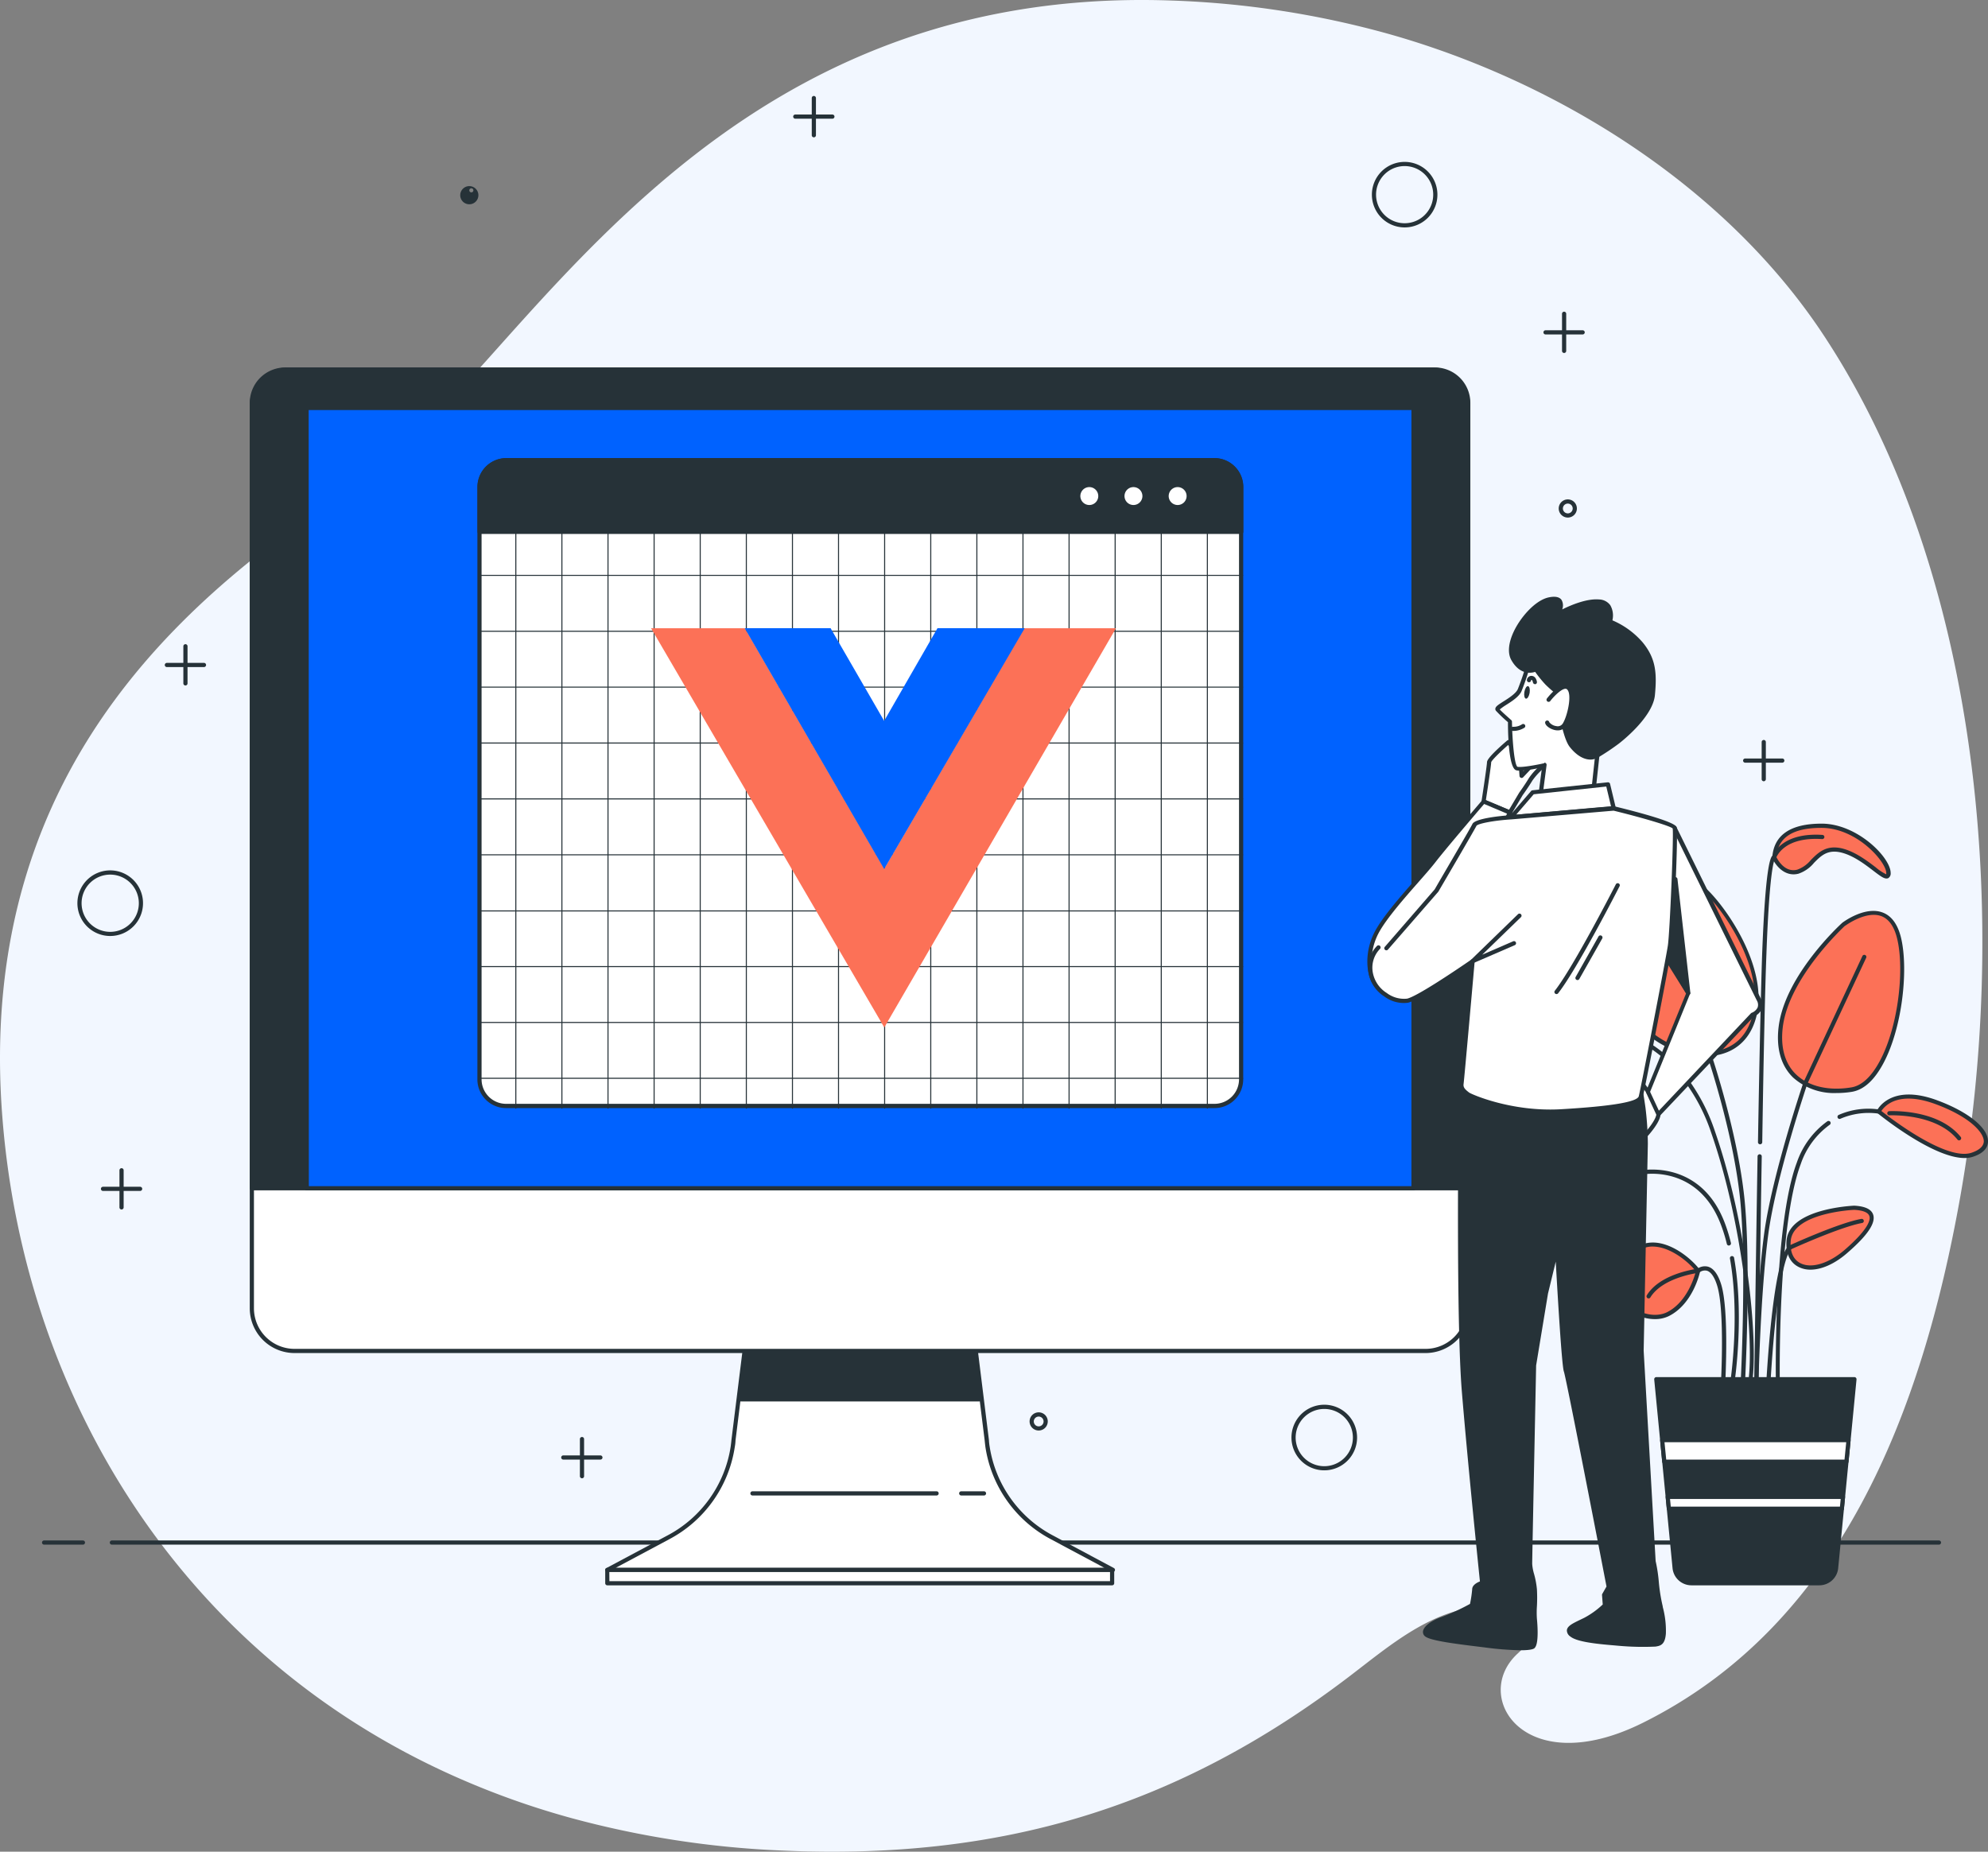 <svg xmlns="http://www.w3.org/2000/svg" width="475.099" height="442.529" viewBox="0 0 475.099 442.529">
  <rect x="0" y="0" width="475.099" height="442.529" fill="#808080" stroke="none"/>
  <g id="Online_consulting-bro" data-name="Online consulting-bro" transform="translate(-12.382 -32.18)">
    <g id="freepik--background-simple--inject-2">
      <path id="Tracé_122370" data-name="Tracé 122370" d="M452.28,118.76q-2.49-4.14-5.18-8.12c-24-35.26-64-59.4-102.78-70.33a220.85,220.85,0,0,0-51.9-8c-114.35-4.1-156.35,90.18-193.19,114.48S5.85,212.62,13,299.84c5.38,66.32,43.11,129.73,112,158.58a194.284,194.284,0,0,0,23.91,8.25,227.931,227.931,0,0,0,50.5,7.77c52.09,2.32,94.39-10.24,135.76-41.86,9.62-7.35,19.19-15.64,31.67-16.55,9.07-.66,17.67,2.6,8.19,11.37-11.15,10.3,1.71,30.57,30,16.49,47.25-23.52,66.69-74.26,75.85-125.85C492.08,254.71,486.63,176,452.28,118.76Z" fill="#f2f7ff"/>
    </g>
    <g id="freepik--Floor--inject-2">
      <path id="Tracé_122372" data-name="Tracé 122372" d="M475.76,401.33H39.12a.5.5,0,1,1,0-1H475.76a.5.5,0,0,1,0,1Z" fill="#263238"/>
      <path id="Tracé_122373" data-name="Tracé 122373" d="M32.2,401.33H22.92a.5.5,0,1,1,0-1H32.2a.5.5,0,0,1,0,1Z" fill="#263238"/>
    </g>
    <g id="freepik--Plant--inject-2">
      <path id="Tracé_122374" data-name="Tracé 122374" d="M399.05,278.78s-2.51,6.9-7.84,7.85-14.74-9.42-8.78-14.75S396.54,275,399.05,278.78Z" fill="#0062ff"/>
      <path id="Tracé_122375" data-name="Tracé 122375" d="M390.5,287.19c-3.48,0-7.75-3.63-9.51-7.27-1.6-3.29-1.2-6.35,1.1-8.41a6.83,6.83,0,0,1,5.63-1.78c4.73.6,9.62,5.58,11.75,8.77a.48.48,0,0,1,0,.45c-.1.3-2.67,7.19-8.22,8.17A5.294,5.294,0,0,1,390.5,287.19Zm-3.74-16.52a5.88,5.88,0,0,0-4,1.58c-2.66,2.38-1.69,5.56-.88,7.24,1.91,3.91,6.39,7.14,9.24,6.64,4.45-.78,6.88-6.1,7.37-7.29-2.1-3-6.6-7.57-10.9-8.12a5.864,5.864,0,0,0-.83-.05Z" fill="#263238"/>
      <path id="Tracé_122376" data-name="Tracé 122376" d="M407.21,244.9s-7.84,19.14-4.7,28.55,22.58,16.31,28.23,4.08-6.9-29.49-11.61-33.26S408.78,241.76,407.21,244.9Z" fill="#fc7157"/>
      <path id="Tracé_122377" data-name="Tracé 122377" d="M419.88,284.6h-1c-7.42-.41-15-5.33-16.86-11-3.16-9.48,4.39-28.11,4.72-28.9h0a6.09,6.09,0,0,1,4.28-3,10.1,10.1,0,0,1,8.41,2.23c4.81,3.86,17.51,21.37,11.75,33.86C429.14,282.19,425.14,284.6,419.88,284.6Zm-12.21-39.49c-.28.67-7.69,19.17-4.69,28.18,1.73,5.19,9,9.9,16,10.28,3.09.18,8.65-.41,11.35-6.25,5.53-12-6.8-28.92-11.47-32.66a9.12,9.12,0,0,0-7.57-2A5.11,5.11,0,0,0,407.67,245.11Z" fill="#263238"/>
      <path id="Tracé_122378" data-name="Tracé 122378" d="M453,253.06s-13.47,12.23-15,24.47,7.53,16.63,16.94,15.06,14.12-25.42,11.29-36.4S453,253.06,453,253.06Z" fill="#fc7157"/>
      <path id="Tracé_122379" data-name="Tracé 122379" d="M451.27,293.4a14.68,14.68,0,0,1-10.35-3.69c-2.93-2.82-4.12-7.06-3.46-12.25,1.58-12.27,14.66-24.27,15.22-24.77h0c.22-.16,5.29-3.95,9.49-2.48,2.16.75,3.67,2.73,4.48,5.89,2,7.94.22,23.62-5.2,31.94-1.93,3-4.12,4.67-6.5,5.07a22.781,22.781,0,0,1-3.68.29Zm2.06-40c-.54.51-13.37,12.44-14.88,24.15-.62,4.87.47,8.81,3.16,11.4,3,2.87,7.8,4,13.21,3.1,2.09-.34,4.05-1.9,5.82-4.63,5.28-8.11,7.06-23.4,5.07-31.14-.72-2.81-2-4.56-3.84-5.2-3.58-1.21-8.21,2.13-8.54,2.36Z" fill="#263238"/>
      <path id="Tracé_122380" data-name="Tracé 122380" d="M455.53,320.82s-15.06.63-15.69,7.85,6.59,8.78,13.8,2.51S461.8,321.14,455.53,320.82Z" fill="#fc7157"/>
      <path id="Tracé_122381" data-name="Tracé 122381" d="M445.06,335.61a6.13,6.13,0,0,1-2.85-.65c-2.11-1.07-3.13-3.32-2.87-6.34.66-7.56,15.53-8.27,16.17-8.3h0c2.56.13,4.08.84,4.52,2.12.68,2-1.31,4.95-6.1,9.11C450.94,334.19,447.75,335.61,445.06,335.61Zm10.47-14.29c-.65,0-14.62.81-15.19,7.39-.23,2.58.6,4.49,2.32,5.36,2.64,1.35,6.82.06,10.66-3.27,5.74-5,6.1-7.18,5.81-8-.37-1.09-2.13-1.4-3.6-1.48Z" fill="#263238"/>
      <path id="Tracé_122382" data-name="Tracé 122382" d="M440.09,330.89a.511.511,0,1,1-.21-1c.49-.22,12-5.47,17.33-6.41a.49.49,0,0,1,.58.41.48.48,0,0,1-.4.57c-5.22.93-17,6.29-17.09,6.34a.54.54,0,0,1-.21.09Z" fill="#263238"/>
      <path id="Tracé_122383" data-name="Tracé 122383" d="M418.19,335.88s-1.57,7.53-7.21,10.36S395.29,343.1,400.62,334,415.37,332.12,418.19,335.88Z" fill="#fc7157"/>
      <path id="Tracé_122384" data-name="Tracé 122384" d="M407.83,347.43a9.91,9.91,0,0,1-7.06-3c-2.66-2.85-2.88-6.73-.58-10.65,1.72-2.93,4-4.49,6.73-4.64,4.74-.28,9.69,3.83,11.67,6.47a.48.48,0,0,1,.09.4c-.06.32-1.68,7.8-7.48,10.7a7.5,7.5,0,0,1-3.37.72Zm-.47-17.34H407c-2.4.14-4.39,1.54-5.93,4.15-2.05,3.51-1.89,7,.45,9.46s6.46,3.47,9.25,2.08c4.83-2.42,6.59-8.56,6.9-9.79C415.65,333.44,411.31,330.09,407.36,330.09Z" fill="#263238"/>
      <path id="Tracé_122385" data-name="Tracé 122385" d="M405,312.35s-2.83-6.27-13.81-2.19-15.37,10.35-8.47,12.55S405,312.35,405,312.35Z" fill="#0062ff"/>
      <path id="Tracé_122386" data-name="Tracé 122386" d="M384.54,323.46a6.429,6.429,0,0,1-2-.28c-3-.95-3.63-2.51-3.66-3.65-.08-3.22,4.67-7.08,12.11-9.84,11.28-4.2,14.4,2.39,14.43,2.46a.5.5,0,0,1-.14.59C404.75,313.21,392.1,323.46,384.54,323.46Zm13.39-14.19a19.12,19.12,0,0,0-6.55,1.35c-7.94,3-11.5,6.67-11.45,8.88,0,1.49,1.63,2.3,3,2.73,6,1.92,19.24-8.23,21.48-10-.57-.85-2.33-2.96-6.48-2.96Z" fill="#263238"/>
      <path id="Tracé_122387" data-name="Tracé 122387" d="M385,319.17a.5.5,0,0,1-.32-.88c6.33-5.39,17.71-6.67,18.19-6.72a.5.5,0,0,1,.11.99c-.12,0-11.56,1.31-17.65,6.49A.52.52,0,0,1,385,319.17Z" fill="#263238"/>
      <path id="Tracé_122388" data-name="Tracé 122388" d="M436.39,237.06s1.88,4.39,5.65,3.45,4.7-6.59,10.66-5,11,8.47,11,5.33-7.53-11.29-16-11.29S436.7,233,436.39,237.06Z" fill="#fc7157"/>
      <path id="Tracé_122389" data-name="Tracé 122389" d="M463.21,242.13c-.71,0-1.65-.72-3.16-1.87-1.95-1.49-4.63-3.54-7.47-4.29-3.41-.9-5,.72-6.68,2.42a8.2,8.2,0,0,1-3.74,2.6c-3.3.83-5.52-2.08-6.23-3.74a.45.45,0,0,1,0-.23c.41-5.31,4.38-8,11.79-8,8.53,0,16.5,8.11,16.5,11.79a1.31,1.31,0,0,1-.55,1.22,1,1,0,0,1-.46.1Zm-12.46-7.42a8.17,8.17,0,0,1,2.08.29c3,.8,5.81,2.92,7.83,4.47a11.6,11.6,0,0,0,2.51,1.66v-.31c0-2.64-7-10.79-15.5-10.79-6.83,0-10.36,2.27-10.78,6.94.31.64,2,3.81,5,3.05a7.44,7.44,0,0,0,3.27-2.33C446.58,236.28,448.12,234.71,450.75,234.71Z" fill="#263238"/>
      <path id="Tracé_122390" data-name="Tracé 122390" d="M428.84,363.23h0a.49.49,0,0,1-.47-.52c0-.27,1.39-26.41,0-42.59s-7.88-35.32-7.95-35.52l-7.91-35.3a.512.512,0,0,1,1-.22l7.9,35.25c.05.14,6.58,19.42,8,35.7s0,42.47,0,42.73a.5.5,0,0,1-.57.47Z" fill="#263238"/>
      <path id="Tracé_122391" data-name="Tracé 122391" d="M432.12,363.23h0a.49.49,0,0,1-.49-.51c0-.21.49-21.75,2.35-35.68s9.32-36,9.4-36.19l14.11-30.24a.5.5,0,0,1,.9.42L444.3,291.22c-.05.17-7.48,22.1-9.33,35.95s-2.34,35.36-2.34,35.57a.5.5,0,0,1-.51.49Z" fill="#263238"/>
      <path id="Tracé_122392" data-name="Tracé 122392" d="M434.93,363.7h0a.51.51,0,0,1-.47-.53c1.81-30.68,4.92-33.09,5.52-33.26a.5.5,0,0,1,.35.93c-.22.18-3.14,3-4.87,32.39a.49.49,0,0,1-.53.47Z" fill="#263238"/>
      <path id="Tracé_122393" data-name="Tracé 122393" d="M424.15,362.76h0a.5.5,0,0,1-.47-.52c0-.17.91-16.86-.92-22.8-.63-2.05-1.48-3.29-2.46-3.58a2.12,2.12,0,0,0-1.76.4.42.42,0,0,1-.26.12c-.08,0-8.48,1.05-11.46,5.82a.5.5,0,1,1-.84-.53c3.05-4.88,10.87-6.11,12.05-6.27a3,3,0,0,1,2.54-.5c1.34.39,2.4,1.82,3.15,4.25,1.88,6.11,1,22.45,1,23.14a.5.5,0,0,1-.57.47Z" fill="#263238"/>
      <path id="Tracé_122394" data-name="Tracé 122394" d="M426.5,362.29h-.08a.51.51,0,0,1-.42-.57c0-.15,2.22-15.27-.19-28.77a.5.5,0,0,1,.41-.58.51.51,0,0,1,.58.4c2.44,13.67.21,29,.19,29.1A.49.49,0,0,1,426.5,362.29Z" fill="#263238"/>
      <path id="Tracé_122395" data-name="Tracé 122395" d="M425.56,329.85a.5.5,0,0,1-.49-.38,38.311,38.311,0,0,0-1.39-4.53c-5.41-14.44-18.44-12.12-18.57-12.1a.509.509,0,0,1-.19-1c.14,0,14-2.5,19.7,12.72a40.367,40.367,0,0,1,1.42,4.65.5.5,0,0,1-.36.61Z" fill="#263238"/>
      <path id="Tracé_122396" data-name="Tracé 122396" d="M461.4,297.82s2.82-6.28,13.8-2.2,15.37,10.36,8.47,12.55S461.4,297.82,461.4,297.82Z" fill="#fc7157"/>
      <path id="Tracé_122397" data-name="Tracé 122397" d="M481.87,308.93c-7.56,0-20.21-10.25-20.79-10.72a.51.51,0,0,1-.14-.6c0-.06,3.15-6.65,14.43-2.46,7.44,2.76,12.19,6.63,12.11,9.84,0,1.15-.68,2.71-3.66,3.66A6.43,6.43,0,0,1,481.87,308.93ZM462,297.69c2.24,1.78,15.45,11.92,21.48,10,1.33-.43,2.93-1.25,3-2.73,0-2.21-3.51-5.93-11.45-8.88C466,292.74,462.8,296.5,462,297.69Z" fill="#263238"/>
      <path id="Tracé_122398" data-name="Tracé 122398" d="M480.57,304.71a.51.51,0,0,1-.39-.19c-5.13-6.33-16.14-5.79-16.25-5.79a.48.48,0,0,1-.52-.47.5.5,0,0,1,.47-.53c.47,0,11.63-.56,17.08,6.16a.49.49,0,0,1-.08.7A.47.47,0,0,1,480.57,304.71Z" fill="#263238"/>
      <path id="Tracé_122399" data-name="Tracé 122399" d="M437.28,362.76a.49.49,0,0,1-.5-.49c0-.37-.58-37.3,5-52.22a20.21,20.21,0,0,1,7.31-9.9.52.52,0,0,1,.7.13.51.51,0,0,1-.13.7,19.18,19.18,0,0,0-6.94,9.42c-5.53,14.74-5,51.49-5,51.85a.5.5,0,0,1-.49.51Z" fill="#263238"/>
      <path id="Tracé_122400" data-name="Tracé 122400" d="M452,299.59a.49.49,0,0,1-.45-.3.51.51,0,0,1,.25-.66,17.69,17.69,0,0,1,9.65-1.3.5.5,0,0,1,.4.58.51.51,0,0,1-.59.4,17.06,17.06,0,0,0-9.06,1.24.45.45,0,0,1-.2.04Z" fill="#263238"/>
      <path id="Tracé_122401" data-name="Tracé 122401" d="M430.71,362.76h-.06a.5.5,0,0,1-.43-.56c1.38-10.13-1.33-37.59-8.89-59.31a44.121,44.121,0,0,0-7.86-14.21.51.51,0,0,1,.06-.71.49.49,0,0,1,.7.06,45.15,45.15,0,0,1,8,14.53c7.6,21.86,10.32,49.54,8.93,59.77A.51.51,0,0,1,430.71,362.76Z" fill="#263238"/>
      <path id="Tracé_122402" data-name="Tracé 122402" d="M412.22,287.06a.51.51,0,0,1-.36-.15c-6.41-6.54-12.82-7.62-12.88-7.63s-9.5-2.46-13,.77a.5.5,0,0,1-.71-.7c3.93-3.61,13.5-1.13,13.9-1,.22,0,6.73,1.11,13.39,7.91a.5.5,0,0,1,0,.71A.49.49,0,0,1,412.22,287.06Z" fill="#263238"/>
      <path id="Tracé_122403" data-name="Tracé 122403" d="M432.12,363.23h0a.5.5,0,0,1-.49-.5c0-.27.33-27.3.78-54.2a.5.5,0,1,1,1,.01c-.45,26.91-.78,53.93-.78,54.2A.5.5,0,0,1,432.12,363.23Z" fill="#263238"/>
      <path id="Tracé_122404" data-name="Tracé 122404" d="M433,305.65h0a.5.5,0,0,1-.49-.51c.37-21.66.72-36.84,1-45.09.81-21.17,2-23.1,2.52-23.41.5-1.16,3-5.5,11.88-4.93a.5.5,0,0,1,.47.53.51.51,0,0,1-.53.47c-9.2-.6-10.91,4.29-11,4.5a.51.51,0,0,1-.32.32c-.3.55-1.32,3.8-2,22.55-.32,8.25-.67,23.42-1,45.08a.51.51,0,0,1-.53.49Z" fill="#263238"/>
      <path id="Tracé_122405" data-name="Tracé 122405" d="M447.14,410.55H416.63a4.06,4.06,0,0,1-4-3.67l-4.38-45.08H455.6l-4.38,45.08a4.06,4.06,0,0,1-4.08,3.67Z" fill="#263238"/>
      <path id="Tracé_122406" data-name="Tracé 122406" d="M447.14,411.05H416.63a4.54,4.54,0,0,1-4.54-4.12l-4.38-45.09a.52.52,0,0,1,.13-.38.5.5,0,0,1,.37-.17h47.35a.5.5,0,0,1,.37.17.52.52,0,0,1,.13.38l-4.38,45.09a4.54,4.54,0,0,1-4.54,4.12Zm-38.38-48.76,4.33,44.54a3.54,3.54,0,0,0,3.54,3.22h30.51a3.54,3.54,0,0,0,3.54-3.22L455,362.29Z" fill="#263238"/>
      <path id="Tracé_122407" data-name="Tracé 122407" d="M409.62,376.33l.5,5.16h43.53l.5-5.16Z" fill="#fff"/>
      <path id="Tracé_122408" data-name="Tracé 122408" d="M453.65,382H410.12a.51.51,0,0,1-.5-.45l-.5-5.15a.56.56,0,0,1,.13-.39.52.52,0,0,1,.37-.16h44.53a.52.52,0,0,1,.37.16.56.56,0,0,1,.13.39l-.5,5.15A.5.5,0,0,1,453.65,382Zm-43.07-1h42.61l.41-4.15H410.17Z" fill="#263238"/>
      <path id="Tracé_122409" data-name="Tracé 122409" d="M452.56,392.74l.27-2.82H410.94l.28,2.82Z" fill="#fff"/>
      <path id="Tracé_122410" data-name="Tracé 122410" d="M452.55,393.24H411.22a.5.5,0,0,1-.5-.45l-.28-2.82a.52.52,0,0,1,.13-.38.5.5,0,0,1,.37-.17h41.89a.5.5,0,0,1,.37.17.52.52,0,0,1,.13.38l-.28,2.82A.5.5,0,0,1,452.55,393.24Zm-40.88-1H452.1l.18-1.82H411.49Z" fill="#263238"/>
    </g>
    <g id="freepik--Graphics--inject-2">
      <path id="Tracé_122411" data-name="Tracé 122411" d="M56.7,196a.5.5,0,0,1-.5-.5v-8.87a.5.5,0,0,1,1,0v8.87A.5.5,0,0,1,56.7,196Z" fill="#263238"/>
      <path id="Tracé_122412" data-name="Tracé 122412" d="M61.13,191.6H52.26a.5.5,0,0,1-.5-.5.51.51,0,0,1,.5-.5h8.87a.5.5,0,0,1,0,1Z" fill="#263238"/>
      <path id="Tracé_122413" data-name="Tracé 122413" d="M433.89,218.89a.5.5,0,0,1-.5-.5v-8.87a.5.5,0,0,1,1,0v8.87a.51.51,0,0,1-.5.5Z" fill="#263238"/>
      <path id="Tracé_122414" data-name="Tracé 122414" d="M438.32,214.45h-8.87a.5.5,0,0,1,0-1h8.87a.5.5,0,0,1,0,1Z" fill="#263238"/>
      <path id="Tracé_122415" data-name="Tracé 122415" d="M386.18,116.54a.5.5,0,0,1-.5-.5v-8.87a.5.5,0,0,1,1,0V116a.5.5,0,0,1-.5.54Z" fill="#263238"/>
      <path id="Tracé_122416" data-name="Tracé 122416" d="M390.61,112.11h-8.87a.5.5,0,0,1,0-1h8.87a.5.5,0,0,1,0,1Z" fill="#263238"/>
      <path id="Tracé_122417" data-name="Tracé 122417" d="M206.88,65a.5.5,0,0,1-.5-.5V55.61a.5.5,0,0,1,.5-.5.51.51,0,0,1,.5.5v8.87a.5.5,0,0,1-.5.52Z" fill="#263238"/>
      <path id="Tracé_122418" data-name="Tracé 122418" d="M211.31,60.55h-8.87a.51.51,0,0,1-.5-.5.5.5,0,0,1,.5-.5h8.87a.5.5,0,0,1,0,1Z" fill="#263238"/>
      <path id="Tracé_122419" data-name="Tracé 122419" d="M151.47,385.47a.51.51,0,0,1-.5-.5V376.1a.5.5,0,0,1,1,0V385A.5.5,0,0,1,151.47,385.47Z" fill="#263238"/>
      <path id="Tracé_122420" data-name="Tracé 122420" d="M155.91,381H147a.5.5,0,0,1,0-1h8.87a.51.51,0,0,1,.5.5A.5.5,0,0,1,155.91,381Z" fill="#263238"/>
      <path id="Tracé_122421" data-name="Tracé 122421" d="M41.43,321.23a.5.5,0,0,1-.5-.5v-8.87a.51.51,0,0,1,.5-.5.5.5,0,0,1,.5.5v8.87A.5.5,0,0,1,41.43,321.23Z" fill="#263238"/>
      <path id="Tracé_122422" data-name="Tracé 122422" d="M45.87,316.8H37a.5.5,0,0,1,0-1h8.87a.5.5,0,0,1,.5.5.51.51,0,0,1-.5.5Z" fill="#263238"/>
      <path id="Tracé_122423" data-name="Tracé 122423" d="M348.06,86.53a7.83,7.83,0,1,1,7.84-7.83,7.83,7.83,0,0,1-7.84,7.83Zm0-14.66a6.83,6.83,0,1,0,4.836,2A6.83,6.83,0,0,0,348.06,71.87Z" fill="#263238"/>
      <path id="Tracé_122424" data-name="Tracé 122424" d="M328.87,383.57a7.84,7.84,0,1,1,7.83-7.84,7.84,7.84,0,0,1-7.83,7.84Zm0-14.67a6.84,6.84,0,1,0,6.83,6.83,6.84,6.84,0,0,0-6.83-6.83Z" fill="#263238"/>
      <path id="Tracé_122425" data-name="Tracé 122425" d="M38.73,255.87a7.84,7.84,0,1,1,5.548-2.31,7.84,7.84,0,0,1-5.548,2.31Zm0-14.67a6.84,6.84,0,1,0,6.83,6.8,6.84,6.84,0,0,0-6.83-6.8Z" fill="#263238"/>
      <path id="Tracé_122426" data-name="Tracé 122426" d="M387.06,155.87a2.17,2.17,0,1,1,2.17-2.17,2.17,2.17,0,0,1-2.17,2.17Zm0-3.34a1.17,1.17,0,1,0,1.17,1.17A1.17,1.17,0,0,0,387.06,152.53Z" fill="#263238"/>
      <path id="Tracé_122427" data-name="Tracé 122427" d="M124.54,81a2.17,2.17,0,1,1,2.17-2.16A2.17,2.17,0,0,1,124.54,81Zm0-3.33a.486.486,0,1,0,0-.01Z" fill="#263238"/>
      <path id="Tracé_122428" data-name="Tracé 122428" d="M260.62,374.05a2.17,2.17,0,1,1,2.16-2.17,2.17,2.17,0,0,1-2.16,2.17Zm0-3.33a1.17,1.17,0,1,0,1.16,1.16,1.17,1.17,0,0,0-1.16-1.16Z" fill="#263238"/>
    </g>
    <g id="freepik--Device--inject-2">
      <path id="Tracé_122429" data-name="Tracé 122429" d="M248.2,376.39l-3.33-26.78H191l-3.32,26.78c-.05.53-.11,1.05-.18,1.58A29.44,29.44,0,0,1,172,399.66l-14.44,7.72H278.33l-14.45-7.72A29.42,29.42,0,0,1,248.38,378C248.3,377.44,248.24,376.92,248.2,376.39Z" fill="#fff"/>
      <path id="Tracé_122430" data-name="Tracé 122430" d="M278.33,407.88H157.52a.5.5,0,0,1-.24-.94l14.45-7.72A28.93,28.93,0,0,0,187,377.9c.07-.52.13-1,.18-1.55l3.33-26.8a.5.5,0,0,1,.49-.44h53.9a.51.51,0,0,1,.5.44l3.32,26.78h0a12.232,12.232,0,0,0,.17,1.55,29,29,0,0,0,15.25,21.32l14.44,7.72a.5.5,0,0,1,.25.56A.51.51,0,0,1,278.33,407.88Zm-118.82-1H276.33l-12.68-6.78A30,30,0,0,1,247.88,378q-.1-.78-.18-1.59l-3.27-26.33h-53l-3.27,26.34a10.774,10.774,0,0,1-.18,1.58,30,30,0,0,1-15.78,22.1Z" fill="#263238"/>
      <path id="Tracé_122431" data-name="Tracé 122431" d="M246.38,366.61l-1.51-17h-53.9l-1.5,17Z" fill="#263238"/>
      <path id="Tracé_122432" data-name="Tracé 122432" d="M246.38,367.11H189.47a.51.51,0,0,1-.37-.16.52.52,0,0,1-.13-.39l1.5-17a.51.51,0,0,1,.5-.46h53.9a.5.5,0,0,1,.5.46l1.51,17a.56.56,0,0,1-.13.39.52.52,0,0,1-.37.16Zm-56.37-1h55.82l-1.42-16h-53Z" fill="#263238"/>
      <rect id="Rectangle_4155" data-name="Rectangle 4155" width="120.64" height="3.17" transform="translate(157.52 407.38)" fill="#fff"/>
      <path id="Tracé_122433" data-name="Tracé 122433" d="M278.16,411.05H157.52a.5.5,0,0,1-.5-.5v-3.17a.5.5,0,0,1,.5-.5H278.16a.5.5,0,0,1,.5.5v3.17A.5.5,0,0,1,278.16,411.05Zm-120.14-1H277.66v-2.17H158Z" fill="#263238"/>
      <path id="Tracé_122434" data-name="Tracé 122434" d="M236.21,389.58h-44a.5.5,0,0,1,0-1h44a.5.5,0,0,1,0,1Z" fill="#263238"/>
      <path id="Tracé_122435" data-name="Tracé 122435" d="M247.54,389.58H242.1a.51.51,0,0,1-.5-.5.5.5,0,0,1,.5-.5h5.44a.5.5,0,1,1,0,1Z" fill="#263238"/>
      <path id="Tracé_122436" data-name="Tracé 122436" d="M80.52,120.46h274.8a7.95,7.95,0,0,1,7.95,7.95V344.84a10.2,10.2,0,0,1-10.2,10.2H82.77a10.2,10.2,0,0,1-10.2-10.2V128.41a7.95,7.95,0,0,1,7.95-7.95Z" fill="#fff"/>
      <path id="Tracé_122437" data-name="Tracé 122437" d="M353.07,355.54H82.77a10.71,10.71,0,0,1-10.7-10.7V128.41A8.46,8.46,0,0,1,80.52,120h274.8a8.46,8.46,0,0,1,8.45,8.45V344.84a10.71,10.71,0,0,1-10.7,10.7ZM80.52,121a7.46,7.46,0,0,0-7.45,7.45V344.84a9.71,9.71,0,0,0,9.7,9.7h270.3a9.71,9.71,0,0,0,9.7-9.7V128.41a7.46,7.46,0,0,0-7.45-7.45Z" fill="#263238"/>
      <path id="Tracé_122438" data-name="Tracé 122438" d="M363.27,316.16V129a8.55,8.55,0,0,0-8.55-8.56H81.13A8.56,8.56,0,0,0,72.57,129V316.16Z" fill="#263238"/>
      <path id="Tracé_122439" data-name="Tracé 122439" d="M363.27,316.66H72.57a.5.5,0,0,1-.5-.5V129a9.06,9.06,0,0,1,9.06-9H354.72a9.06,9.06,0,0,1,9,9.06v187.1A.5.5,0,0,1,363.27,316.66Zm-290.2-1h289.7V129a8.07,8.07,0,0,0-8-8.06H81.13A8.07,8.07,0,0,0,73.07,129Z" fill="#263238"/>
      <rect id="Rectangle_4156" data-name="Rectangle 4156" width="264.53" height="186.48" transform="translate(85.65 129.68)" fill="#0062ff"/>
      <path id="Tracé_122440" data-name="Tracé 122440" d="M350.19,316.66H85.65a.5.5,0,0,1-.5-.5V129.68a.51.51,0,0,1,.5-.5H350.19a.5.5,0,0,1,.5.5V316.16A.5.5,0,0,1,350.19,316.66Zm-264-1h263.5V130.18H86.15Z" fill="#263238"/>
      <rect id="Rectangle_4458" data-name="Rectangle 4458" width="182" height="155" rx="7" transform="translate(126.932 141.868)" fill="#fff"/>
      <path id="Tracé_122441" data-name="Tracé 122441" d="M119.38,142.16h169.2a6.41,6.41,0,0,1,6.41,6.41v10.72H113V148.56A6.41,6.41,0,0,1,119.38,142.16Z" transform="translate(14)" fill="#263238"/>
      <path id="Tracé_122442" data-name="Tracé 122442" d="M295,159.79H113a.5.5,0,0,1-.5-.5V148.56a6.91,6.91,0,0,1,6.91-6.9h169.2a6.91,6.91,0,0,1,6.91,6.9v10.73a.51.51,0,0,1-.52.5Zm-181.52-1h181V148.56a5.92,5.92,0,0,0-5.91-5.9H119.38a5.91,5.91,0,0,0-5.91,5.9Z" transform="translate(14)" fill="#263238"/>
      <path id="Tracé_122443" data-name="Tracé 122443" d="M261.35,150.73a2.64,2.64,0,1,1-2.64-2.64,2.64,2.64,0,0,1,2.64,2.64Z" transform="translate(14)" fill="#fff"/>
      <path id="Tracé_122444" data-name="Tracé 122444" d="M258.71,153.87a3.14,3.14,0,1,1,3.14-3.14,3.14,3.14,0,0,1-3.14,3.14Zm0-5.28a2.14,2.14,0,1,0,2.14,2.14,2.14,2.14,0,0,0-2.14-2.14Z" transform="translate(14)" fill="#263238"/>
      <path id="Tracé_122445" data-name="Tracé 122445" d="M271.9,150.73a2.64,2.64,0,1,1-2.63-2.64,2.64,2.64,0,0,1,2.63,2.64Z" transform="translate(14)" fill="#fff"/>
      <path id="Tracé_122446" data-name="Tracé 122446" d="M269.27,153.87a3.14,3.14,0,1,1,3.13-3.14,3.14,3.14,0,0,1-3.13,3.14Zm0-5.28a2.14,2.14,0,1,0,2.13,2.14,2.14,2.14,0,0,0-2.13-2.14Z" transform="translate(14)" fill="#263238"/>
      <path id="Tracé_122447" data-name="Tracé 122447" d="M282.46,150.73a2.64,2.64,0,1,1-2.64-2.64,2.64,2.64,0,0,1,2.64,2.64Z" transform="translate(14)" fill="#fff"/>
      <path id="Tracé_122448" data-name="Tracé 122448" d="M279.82,153.87a3.14,3.14,0,1,1,3.14-3.14,3.14,3.14,0,0,1-3.14,3.14Zm0-5.28a2.14,2.14,0,1,0,2.14,2.14,2.14,2.14,0,0,0-2.14-2.14Z" transform="translate(14)" fill="#263238"/>
      <path id="Tracé_122449" data-name="Tracé 122449" d="M288.64,297H119.31a6.86,6.86,0,0,1-6.84-6.85V148.56a6.91,6.91,0,0,1,6.91-6.9h169.2a6.91,6.91,0,0,1,6.91,6.9V290.13a6.87,6.87,0,0,1-6.85,6.87ZM119.38,142.66a5.91,5.91,0,0,0-5.91,5.9V290.13a5.86,5.86,0,0,0,5.84,5.85H288.64a5.86,5.86,0,0,0,5.85-5.85V148.56a5.92,5.92,0,0,0-5.91-5.9Z" transform="translate(14)" fill="#263238"/>
      <path id="Tracé_122450" data-name="Tracé 122450" d="M121.65,297.14a.12.12,0,0,1-.12-.12V155.4a.12.12,0,0,1,.12-.13.13.13,0,0,1,.13.13V297a.12.12,0,0,1-.13.14Z" transform="translate(14)" fill="#263238"/>
      <path id="Tracé_122451" data-name="Tracé 122451" d="M132.67,297.14a.12.12,0,0,1-.13-.12V155.4a.13.13,0,0,1,.13-.13.12.12,0,0,1,.12.13V297a.12.12,0,0,1-.12.14Z" transform="translate(14)" fill="#263238"/>
      <path id="Tracé_122452" data-name="Tracé 122452" d="M143.69,297.14a.12.12,0,0,1-.13-.12V155.4a.13.13,0,0,1,.13-.13.12.12,0,0,1,.12.13V297a.12.12,0,0,1-.12.14Z" transform="translate(14)" fill="#263238"/>
      <path id="Tracé_122453" data-name="Tracé 122453" d="M154.71,297.14a.12.12,0,0,1-.13-.12V155.4a.125.125,0,1,1,.25,0V297a.12.12,0,0,1-.12.14Z" transform="translate(14)" fill="#263238"/>
      <path id="Tracé_122454" data-name="Tracé 122454" d="M165.72,297.14a.12.12,0,0,1-.12-.12V155.4a.125.125,0,1,1,.25,0V297a.12.12,0,0,1-.13.14Z" transform="translate(14)" fill="#263238"/>
      <path id="Tracé_122455" data-name="Tracé 122455" d="M176.74,297.14a.12.12,0,0,1-.12-.12V155.4a.12.12,0,0,1,.12-.13.13.13,0,0,1,.13.13V297a.12.12,0,0,1-.13.14Z" transform="translate(14)" fill="#263238"/>
      <path id="Tracé_122456" data-name="Tracé 122456" d="M187.76,297.14a.12.12,0,0,1-.12-.12V155.4a.12.12,0,0,1,.12-.13.13.13,0,0,1,.13.13V297a.12.12,0,0,1-.13.14Z" transform="translate(14)" fill="#263238"/>
      <path id="Tracé_122457" data-name="Tracé 122457" d="M198.78,297.14a.12.12,0,0,1-.13-.12V155.4a.13.13,0,0,1,.13-.13.12.12,0,0,1,.12.13V297a.12.12,0,0,1-.12.14Z" transform="translate(14)" fill="#263238"/>
      <path id="Tracé_122458" data-name="Tracé 122458" d="M209.8,297.14a.12.12,0,0,1-.13-.12V155.4a.13.13,0,0,1,.13-.13.12.12,0,0,1,.12.13V297a.12.12,0,0,1-.12.14Z" transform="translate(14)" fill="#263238"/>
      <path id="Tracé_122459" data-name="Tracé 122459" d="M220.82,297.14a.12.12,0,0,1-.13-.12V155.4a.13.13,0,0,1,.13-.13.12.12,0,0,1,.12.13V297a.12.12,0,0,1-.12.14Z" transform="translate(14)" fill="#263238"/>
      <path id="Tracé_122460" data-name="Tracé 122460" d="M231.83,297.14a.12.12,0,0,1-.12-.12V155.4a.125.125,0,1,1,.25,0V297a.12.12,0,0,1-.13.14Z" transform="translate(14)" fill="#263238"/>
      <path id="Tracé_122461" data-name="Tracé 122461" d="M242.85,297.14a.12.12,0,0,1-.12-.12V155.4a.12.12,0,0,1,.12-.13.13.13,0,0,1,.13.13V297a.12.12,0,0,1-.13.14Z" transform="translate(14)" fill="#263238"/>
      <path id="Tracé_122462" data-name="Tracé 122462" d="M253.87,297.14a.12.12,0,0,1-.12-.12V155.4a.12.12,0,0,1,.12-.13.13.13,0,0,1,.13.13V297a.12.12,0,0,1-.13.14Z" transform="translate(14)" fill="#263238"/>
      <path id="Tracé_122463" data-name="Tracé 122463" d="M264.89,297.14a.12.12,0,0,1-.13-.12V155.4a.13.13,0,0,1,.13-.13.12.12,0,0,1,.12.13V297a.12.12,0,0,1-.12.14Z" transform="translate(14)" fill="#263238"/>
      <path id="Tracé_122464" data-name="Tracé 122464" d="M275.91,297.14a.12.12,0,0,1-.13-.12V155.4a.13.13,0,0,1,.13-.13.12.12,0,0,1,.12.13V297a.12.12,0,0,1-.12.14Z" transform="translate(14)" fill="#263238"/>
      <path id="Tracé_122465" data-name="Tracé 122465" d="M286.93,297.14a.12.12,0,0,1-.13-.12V155.4a.13.13,0,0,1,.13-.13.12.12,0,0,1,.12.13V297a.12.12,0,0,1-.12.14Z" transform="translate(14)" fill="#263238"/>
      <path id="Tracé_122466" data-name="Tracé 122466" d="M295.35,169.81H113.22a.125.125,0,0,1,0-.25H295.35a.125.125,0,1,1,0,.25Z" transform="translate(14)" fill="#263238"/>
      <path id="Tracé_122467" data-name="Tracé 122467" d="M295.35,183.17H113.22a.13.13,0,0,1-.12-.13.12.12,0,0,1,.12-.12H295.35a.12.12,0,0,1,.13.12A.13.13,0,0,1,295.35,183.17Z" transform="translate(14)" fill="#263238"/>
      <path id="Tracé_122468" data-name="Tracé 122468" d="M295.35,196.52H113.22a.125.125,0,0,1,0-.25H295.35a.125.125,0,1,1,0,.25Z" transform="translate(14)" fill="#263238"/>
      <path id="Tracé_122469" data-name="Tracé 122469" d="M295.35,209.88H113.22a.13.13,0,0,1-.12-.13.12.12,0,0,1,.12-.12H295.35a.12.12,0,0,1,.13.12.13.13,0,0,1-.13.13Z" transform="translate(14)" fill="#263238"/>
      <path id="Tracé_122470" data-name="Tracé 122470" d="M295.35,223.23H113.22a.12.12,0,0,1-.12-.12.13.13,0,0,1,.12-.13H295.35a.13.13,0,0,1,.13.13.12.12,0,0,1-.13.12Z" transform="translate(14)" fill="#263238"/>
      <path id="Tracé_122471" data-name="Tracé 122471" d="M295.35,236.59H113.22a.125.125,0,0,1,0-.25H295.35a.125.125,0,1,1,0,.25Z" transform="translate(14)" fill="#263238"/>
      <path id="Tracé_122472" data-name="Tracé 122472" d="M295.35,250H113.22a.13.13,0,0,1-.12-.13.12.12,0,0,1,.12-.12H295.35a.12.12,0,0,1,.13.12.13.13,0,0,1-.13.13Z" transform="translate(14)" fill="#263238"/>
      <path id="Tracé_122473" data-name="Tracé 122473" d="M295.35,263.3H113.22a.12.12,0,0,1-.12-.12.13.13,0,0,1,.12-.13H295.35a.13.13,0,0,1,.13.13.12.12,0,0,1-.13.12Z" transform="translate(14)" fill="#263238"/>
      <path id="Tracé_122474" data-name="Tracé 122474" d="M295.35,276.66H113.22a.13.13,0,0,1-.12-.13.12.12,0,0,1,.12-.12H295.35a.12.12,0,0,1,.13.12.13.13,0,0,1-.13.13Z" transform="translate(14)" fill="#263238"/>
      <path id="Tracé_122475" data-name="Tracé 122475" d="M295.35,290H113.22a.12.12,0,0,1-.12-.12.13.13,0,0,1,.12-.13H295.35a.13.13,0,0,1,.13.13.12.12,0,0,1-.13.12Z" transform="translate(14)" fill="#263238"/>
    </g>
    <g id="freepik--character-2--inject-2">
      <path id="Tracé_122476" data-name="Tracé 122476" d="M372.88,209.5s-4.63,4-4.63,4.79-1.32,9.43-1.32,9.43l6.28,2.64,2.65-4.46s1.32-1.82,2.31-3.47a16.55,16.55,0,0,1,3.31-3.48l-2.48-.49-3,3.14-.33-4.46Z" fill="#fff"/>
      <path id="Tracé_122477" data-name="Tracé 122477" d="M373.21,226.86a.43.43,0,0,1-.19,0l-6.28-2.64a.5.5,0,0,1-.3-.54c.53-3.44,1.31-8.77,1.31-9.35,0-.87,2.62-3.29,4.81-5.17a.5.5,0,0,1,.37-.12.53.53,0,0,1,.35.19l2.81,3.64a.52.52,0,0,1,.1.27l.25,3.33,2.2-2.32a.48.48,0,0,1,.46-.14l2.48.49a.5.5,0,0,1,.21.89,16.059,16.059,0,0,0-3.19,3.33c-1,1.66-2.32,3.49-2.34,3.51l-2.62,4.43a.51.51,0,0,1-.43.2Zm-5.73-3.45,5.52,2.32,2.43-4.09s1.35-1.86,2.31-3.47a14.48,14.48,0,0,1,2.62-2.93l-1.19-.24-2.78,2.94a.49.49,0,0,1-.53.13.52.52,0,0,1-.34-.43l-.31-4.32-2.4-3.1c-1.92,1.68-3.92,3.63-4.06,4.12,0,.72-.99,7.25-1.27,9.07Z" fill="#263238"/>
      <path id="Tracé_122478" data-name="Tracé 122478" d="M366.93,223.72s-9.09,10.58-11.9,14.21-10.75,11.74-13.56,16.87-2.15,11.41.33,13.39,12.23-2.31,16.37-10.75,15-31.08,15-31.08Z" fill="#fff"/>
      <path id="Tracé_122479" data-name="Tracé 122479" d="M343.53,269.17a3.22,3.22,0,0,1-2-.59c-2.67-2.14-3.44-8.59-.46-14,1.93-3.52,6.2-8.37,9.63-12.28,1.65-1.87,3.07-3.49,4-4.65,2.79-3.61,11.83-14.13,11.92-14.24a.49.49,0,0,1,.57-.13l6.29,2.64a.51.51,0,0,1,.27.29.48.48,0,0,1,0,.39c-.11.23-11,22.75-15,31.08-3,6.12-9,10.32-13.41,11.3a7.7,7.7,0,0,1-1.81.19Zm23.54-44.85c-1.45,1.69-9.13,10.66-11.65,13.92-.92,1.19-2.35,2.82-4,4.7-3.4,3.87-7.63,8.68-9.5,12.1-2.66,4.85-2.07,11,.2,12.76a3.71,3.71,0,0,0,2.88.2c4.06-.91,9.9-5,12.73-10.77,3.75-7.66,13.22-27.3,14.81-30.6Z" fill="#263238"/>
      <path id="Tracé_122480" data-name="Tracé 122480" d="M377.84,190.16a64.567,64.567,0,0,1-2.31,6.94c-1,2.15-5.79,4-5.29,4.63a38.229,38.229,0,0,0,3,2.81s.17,10.91,1.66,11.24,6.61-.83,6.61-.83l-1,7.61,12.73-1.82L394.37,210s5.63-4.29,5.63-8.43-6.62-12.4-12.9-14.05S379.66,187,377.84,190.16Z" fill="#fff"/>
      <path id="Tracé_122481" data-name="Tracé 122481" d="M380.49,223.06a.5.5,0,0,1-.35-.14.48.48,0,0,1-.15-.42l.9-6.91c-1.5.32-4.87,1-6.13.68-1.53-.34-2-6.39-2-11.5a34.207,34.207,0,0,1-2.88-2.74.68.68,0,0,1-.13-.53c.09-.5.66-.88,1.94-1.69s2.93-1.86,3.42-2.92a62.312,62.312,0,0,0,2.29-6.87.61.61,0,0,1,.05-.12c1.95-3.36,3.38-4.57,9.82-2.87,6.28,1.65,13.27,10.07,13.27,14.53,0,4-4.67,7.91-5.65,8.7l-1.14,10.53a.51.51,0,0,1-.42.45l-12.73,1.81Zm1-8.61a.55.55,0,0,1,.34.13.52.52,0,0,1,.16.44l-.91,6.95,11.69-1.67,1.12-10.36a.47.47,0,0,1,.19-.34c.05,0,5.43-4.2,5.43-8,0-3.68-6.32-11.93-12.53-13.57-6.05-1.59-7-.5-8.66,2.36a62.564,62.564,0,0,1-2.33,7c-.61,1.33-2.38,2.45-3.8,3.34a13.815,13.815,0,0,0-1.39,1c.58.64,2.14,2,2.75,2.55a.48.48,0,0,1,.17.37c.08,4.8.59,10.28,1.3,10.78,1.1.23,5-.53,6.36-.84Z" fill="#263238"/>
      <path id="Tracé_122482" data-name="Tracé 122482" d="M377.94,197.76c-.14.82-.53,1.44-.88,1.39s-.52-.77-.38-1.6.52-1.45.87-1.39S378.07,196.93,377.94,197.76Z" fill="#263238"/>
      <path id="Tracé_122483" data-name="Tracé 122483" d="M379.22,195.68a.5.5,0,0,1-.49-.4c-.1-.49-.26-.61-.3-.62a.2.2,0,0,0-.15.09.48.48,0,0,1-.5.48.52.52,0,0,1-.5-.53,1.12,1.12,0,0,1,1-1c.26,0,1.12,0,1.4,1.41a.5.5,0,0,1-.39.59Z" fill="#263238"/>
      <path id="Tracé_122484" data-name="Tracé 122484" d="M374.19,206.86h-.32a.51.51,0,0,1-.41-.58.52.52,0,0,1,.57-.41,3.65,3.65,0,0,0,2.08-.58.5.5,0,1,1,.48.87,5,5,0,0,1-2.4.7Z" fill="#263238"/>
      <path id="Tracé_122485" data-name="Tracé 122485" d="M384.79,178.91s2.48-4.46-2.15-3.47-10.92,10.09-8.6,14.22,5.46,2.48,5.46,2.48a29.877,29.877,0,0,0,2.64,3.31,34.628,34.628,0,0,0,2.65,2.31s1.15,9.92,3.14,12.57,4.3,3.47,6.11,2.48,5-3.31,5-3.31,7.94-5.95,8.44-11.24.16-8.6-2.82-12.24a19.52,19.52,0,0,0-7.43-5.29s1.32-4.46-2.65-4.79S384.79,178.91,384.79,178.91Z" fill="#263238"/>
      <path id="Tracé_122486" data-name="Tracé 122486" d="M392.48,213.71c-1.67,0-3.45-1.08-5-3.08-1.91-2.54-3-11.12-3.22-12.61a31.685,31.685,0,0,1-2.52-2.22,28.593,28.593,0,0,1-2.48-3.05c-1,.32-3.69.75-5.71-2.85-.88-1.58-.71-3.9.49-6.56,1.62-3.58,5.22-7.7,8.44-8.39,1.52-.32,2.55-.13,3.07.58a2.64,2.64,0,0,1,.17,2.3c2-1,5.81-2.64,8.81-2.39a3.41,3.41,0,0,1,2.69,1.39,4.94,4.94,0,0,1,.5,3.6,19.83,19.83,0,0,1,7.24,5.28c3.11,3.8,3.43,7.22,2.92,12.59s-8.3,11.35-8.63,11.6a57,57,0,0,1-5,3.34A3.64,3.64,0,0,1,392.48,213.71Zm-13-22.07a.54.54,0,0,1,.41.21,28.163,28.163,0,0,0,2.58,3.24c1.13,1.12,2.59,2.26,2.6,2.28a.45.45,0,0,1,.19.33c0,.1,1.17,9.82,3.05,12.33,1.77,2.36,3.82,3.24,5.47,2.34s4.88-3.25,4.91-3.27,7.76-5.88,8.23-10.89.19-8.34-2.7-11.87A19.26,19.26,0,0,0,397,181.2a.5.5,0,0,1-.3-.61s.56-2-.27-3.19a2.41,2.41,0,0,0-1.94-1c-3.76-.32-9.41,2.87-9.47,2.91a.5.5,0,0,1-.68-.68c.32-.59.86-2,.45-2.55-.26-.35-1-.42-2.06-.19-2.56.55-6,4.06-7.74,7.83-1.06,2.35-1.25,4.36-.52,5.66,2,3.66,4.67,2.34,4.78,2.28a.53.53,0,0,1,.25-.02Z" fill="#263238"/>
      <path id="Tracé_122487" data-name="Tracé 122487" d="M382.47,199.41s3.31-4.29,4.8-2.81.16,7-1,8.77-4,.33-4.13-.5" fill="#fff"/>
      <path id="Tracé_122488" data-name="Tracé 122488" d="M384.64,206.73a3.209,3.209,0,0,1-.6-.06c-1-.19-2.23-.92-2.39-1.7a.5.5,0,0,1,.39-.59.49.49,0,0,1,.59.39,2.56,2.56,0,0,0,1.7.94,1.41,1.41,0,0,0,1.52-.61c1.1-1.72,2.29-6.92,1.06-8.14a.54.54,0,0,0-.46-.17c-1,.07-2.74,1.83-3.58,2.93a.5.5,0,0,1-.7.09.51.51,0,0,1-.1-.7c.26-.33,2.51-3.2,4.32-3.32a1.6,1.6,0,0,1,1.23.46c1.75,1.75.24,7.56-.92,9.38a2.35,2.35,0,0,1-2.06,1.1Z" fill="#263238"/>
      <path id="Tracé_122489" data-name="Tracé 122489" d="M373.54,227.52l5.13-5.95,17.97-1.91,1.37,5.71Z" fill="#fff"/>
      <path id="Tracé_122490" data-name="Tracé 122490" d="M373.54,228a.49.49,0,0,1-.44-.27.5.5,0,0,1,.06-.56l5.13-5.95a.47.47,0,0,1,.33-.17l18-1.91a.51.51,0,0,1,.54.38l1.37,5.71a.53.53,0,0,1-.08.41.5.5,0,0,1-.36.21L373.59,228Zm5.38-6-4.2,4.87,22.67-2-1.13-4.72Z" fill="#263238"/>
      <path id="Tracé_122491" data-name="Tracé 122491" d="M406.23,293.07,404,289.86l-.12,15.49s4.68-4.45,4.9-6.9S406.23,293.07,406.23,293.07Z" fill="#fff"/>
      <path id="Tracé_122492" data-name="Tracé 122492" d="M403.83,305.85a.43.43,0,0,1-.19,0,.5.5,0,0,1-.31-.46l.12-15.49a.53.53,0,0,1,.35-.48.52.52,0,0,1,.56.19l2.26,3.19c.3.32,2.84,3.19,2.61,5.74s-4.56,6.75-5.05,7.22A.51.51,0,0,1,403.83,305.85Zm.61-14.44-.1,12.73c1.51-1.57,3.76-4.21,3.9-5.73.2-2.2-2.35-5-2.37-5a.1.1,0,0,1,0-.05Z" fill="#263238"/>
      <path id="Tracé_122493" data-name="Tracé 122493" d="M412.56,230s18.85,38.35,20.17,41-1.49,3.64-1.49,3.64l-22.51,23.81-2.5-5.38,9.64-23.56-8.77-14S411.9,231.49,412.56,230Z" fill="#fff"/>
      <path id="Tracé_122494" data-name="Tracé 122494" d="M408.73,299h-.08a.52.52,0,0,1-.37-.29l-2.5-5.38a.5.5,0,0,1,0-.4l9.54-23.32-8.63-13.84a.49.49,0,0,1-.07-.36c.5-2.46,4.83-24.07,5.49-25.56a.5.5,0,0,1,.45-.3.54.54,0,0,1,.46.28c.19.38,18.86,38.38,20.17,41a3,3,0,0,1,.22,2.52,3.55,3.55,0,0,1-1.87,1.76L409.1,298.8A.51.51,0,0,1,408.73,299Zm-2-5.89,2.1,4.51,22-23.28a.47.47,0,0,1,.19-.12,2.63,2.63,0,0,0,1.4-1.25,2,2,0,0,0-.19-1.7c-1.17-2.35-16.43-33.4-19.6-39.84-.94,3.83-3.39,15.71-5.05,24l8.66,13.89a.48.48,0,0,1,0,.45Z" fill="#263238"/>
      <path id="Tracé_122495" data-name="Tracé 122495" d="M412.79,242.31l3.08,27.2-4.9-8.33Z" fill="#263238"/>
      <path id="Tracé_122496" data-name="Tracé 122496" d="M415.87,270a.5.5,0,0,1-.43-.24l-4.9-8.34a.45.45,0,0,1-.07-.3l1.82-18.87a.5.5,0,0,1,.49-.45h0a.5.5,0,0,1,.49.45l3.08,27.2a.5.5,0,0,1-.33.53Zm-4.39-8.94,3.63,6.16-2.28-20.12Z" fill="#263238"/>
      <path id="Tracé_122497" data-name="Tracé 122497" d="M361.52,291.73v1.19c-.11,8.07-.65,55,.73,71.79,1.52,18.37,4.36,45.75,4.36,45.75s-1.89.57-1.89,1.53a34.194,34.194,0,0,1-.57,3.83,56.089,56.089,0,0,1-7,3.25c-2.84,1-5.12,2.87-3.79,3.83s7.58,1.72,13.84,2.49,11,1,11.76.19.57-5,.38-6.51.19-4.59,0-7.08-1.14-4.59-1.14-6.13.95-47.47.95-47.47L382,341.16l2.65-10.91s1.52,28.14,2.09,29.48S397,411.4,397,411.4l-1.14,1.91.19,2.49a20.93,20.93,0,0,1-4.74,3.44c-2.66,1.34-5.12,2.11-3.23,3.64s9.67,1.92,11.38,2.11a67.225,67.225,0,0,0,8.53.19c.76-.19,1.9,0,2.09-2.68a21.38,21.38,0,0,0-.76-6.32,42,42,0,0,1-.95-5.93,38.888,38.888,0,0,0-.76-5L404.71,355l1-49.39a71.912,71.912,0,0,0-.57-8.62c-.57-4-1.14-7.08-1.14-7.08l-41.71-1.72" fill="#263238"/>
      <path id="Tracé_122498" data-name="Tracé 122498" d="M375.8,426.57a74,74,0,0,1-8.69-.69c-6.5-.79-12.64-1.54-14.07-2.57a1.31,1.31,0,0,1-.58-1.29c.21-1.38,2.48-2.74,4.5-3.42a52.389,52.389,0,0,0,6.73-3.11,29.166,29.166,0,0,0,.52-3.5c0-1,1.18-1.61,1.85-1.87-.35-3.43-2.92-28.39-4.32-45.37-1.37-16.68-.85-62.77-.73-71.84v-1.19a.51.51,0,0,1,.5-.49h0a.5.5,0,0,1,.49.51v1.19c-.12,9.06-.64,55.1.73,71.74,1.5,18.16,4.33,45.46,4.36,45.74a.51.51,0,0,1-.35.53c-.63.19-1.54.67-1.54,1.05a34.922,34.922,0,0,1-.58,3.93.49.49,0,0,1-.25.33,54.322,54.322,0,0,1-7.1,3.3c-2.17.73-3.73,1.94-3.83,2.62a.372.372,0,0,0,.17.33c1.23.88,7.81,1.68,13.61,2.39,8.22,1,11,.69,11.34.34s.52-3.82.24-6.1a21.3,21.3,0,0,1,0-3.13,37.562,37.562,0,0,0,0-4,20.827,20.827,0,0,0-.65-3.44,11.292,11.292,0,0,1-.49-2.73c0-1.52.91-45.6.95-47.48l2.85-17.3,2.66-10.95a.5.5,0,0,1,1,.09c.61,11.19,1.65,28.23,2.05,29.32.57,1.34,9.29,46.6,10.29,51.76a.53.53,0,0,1-.06.35l-1.06,1.78.18,2.33a.52.52,0,0,1-.15.39,20.669,20.669,0,0,1-4.87,3.54l-1.14.56c-1.13.54-2.42,1.16-2.47,1.6,0,.15.16.38.48.64,1.47,1.19,7.35,1.68,9.87,1.89l1.25.11a69.784,69.784,0,0,0,8.35.2l.35-.07c.63-.11,1.22-.21,1.36-2.16a20.38,20.38,0,0,0-.72-6v-.12a43.859,43.859,0,0,1-1-6,40.151,40.151,0,0,0-.74-4.91L404.21,355l1-49.42a73.376,73.376,0,0,0-.56-8.54c-.45-3.14-.9-5.72-1.07-6.67l-41.31-1.7a.5.5,0,0,1,0-1L404,289.36a.51.51,0,0,1,.48.41s.57,3.12,1.14,7.1a74.479,74.479,0,0,1,.57,8.69l-1,49.4,2.86,50.28a37,37,0,0,1,.76,5,41.214,41.214,0,0,0,.94,5.85v.12a21.71,21.71,0,0,1,.75,6.35c-.18,2.52-1.18,2.9-2.19,3.08l-.27.05a65.349,65.349,0,0,1-8.71-.18l-1.23-.11c-4.52-.37-8.9-.88-10.41-2.1a1.77,1.77,0,0,1-.85-1.54c.12-1,1.41-1.61,3-2.39l1.12-.54a20,20,0,0,0,4.45-3.2l-.17-2.25a.53.53,0,0,1,.07-.3l1-1.75c-2.7-14-9.7-50.09-10.19-51.38s-1.49-18.18-1.94-26.26l-1.85,7.62-2.84,17.19c0,.39-.94,45.88-.94,47.39a11,11,0,0,0,.46,2.49,20.639,20.639,0,0,1,.67,3.6,37.2,37.2,0,0,1,0,4.09,22.322,22.322,0,0,0,0,3c0,.06.63,5.76-.52,6.92C379.09,426.13,378.65,426.57,375.8,426.57Z" fill="#263238"/>
      <path id="Tracé_122499" data-name="Tracé 122499" d="M343.78,258.77,355.69,245s8.43-14.38,9.09-15.7,8.76-1.82,8.76-1.82L398,225.37s14.22,3.47,14.55,4.63-.64,24.92-1.14,28.22-6.46,34.27-7,36.09-7.44,2.81-19,3.47-21.5-3.47-22.32-4.13-1.66-1.32-1.49-2.48,2.65-29.26,2.65-29.26-12.57,8.76-15.55,9.42-8.1-2.31-8.76-6.45a7,7,0,0,1,1.82-6.28" fill="#fff"/>
      <path id="Tracé_122500" data-name="Tracé 122500" d="M382.89,298.36c-10.58,0-19.19-3.61-20.07-4.32s-1.88-1.5-1.68-2.94c.15-1,2.1-23,2.55-28.18-2.93,2-12.23,8.32-14.84,8.9a7.75,7.75,0,0,1-5.64-1.5,8.32,8.32,0,0,1-3.72-5.36,7.42,7.42,0,0,1,2-6.74.5.5,0,1,1,.66.76,6.43,6.43,0,0,0-1.65,5.82,7.31,7.31,0,0,0,3.29,4.69,6.86,6.86,0,0,0,4.87,1.35c2.27-.5,11-6.33,15.36-9.34a.52.52,0,0,1,.54,0,.51.51,0,0,1,.24.48c-.1,1.15-2.48,28.13-2.65,29.29-.11.83.42,1.31,1.31,2,.5.4,10.17,4.69,22,4s18.18-1.72,18.56-3.1c.48-1.78,6.46-32.76,6.95-36s1.44-26.73,1.15-28c-.56-.61-7.61-2.67-14.11-4.25L373.59,228c-4.21.26-8,1-8.36,1.54-.66,1.32-8.77,15.15-9.11,15.74l-12,13.79a.5.5,0,1,1-.75-.65l11.9-13.72c0-.07,8.38-14.31,9-15.61s6.66-1.94,9.18-2.09L398,224.87h.16c6.62,1.62,14.57,3.79,14.91,5,.4,1.41-.68,25.49-1.12,28.44-.5,3.28-6.49,34.36-7,36.14s-3.94,3-19.46,3.84C384.6,298.33,383.74,298.36,382.89,298.36Z" fill="#263238"/>
      <path id="Tracé_122501" data-name="Tracé 122501" d="M384.36,269.75a.51.51,0,0,1-.31-.11.49.49,0,0,1-.08-.7c4.51-5.75,14.47-25.22,14.57-25.42a.51.51,0,0,1,.68-.21.49.49,0,0,1,.21.67c-.41.8-10.1,19.75-14.68,25.58a.49.49,0,0,1-.39.19Z" fill="#263238"/>
      <path id="Tracé_122502" data-name="Tracé 122502" d="M389.38,266.4a.54.54,0,0,1-.25-.06.5.5,0,0,1-.19-.68l5.43-9.62a.51.51,0,1,1,.88.5l-5.44,9.61A.5.5,0,0,1,389.38,266.4Z" fill="#263238"/>
      <path id="Tracé_122503" data-name="Tracé 122503" d="M364.29,262.41a.5.5,0,0,1-.35-.86l11.24-10.91a.5.5,0,0,1,.71.7l-9.28,9,7.41-3.21a.5.5,0,0,1,.39.92l-9.92,4.3A.651.651,0,0,1,364.29,262.41Z" fill="#263238"/>
    </g>
    <g id="Groupe_3305" data-name="Groupe 3305" transform="translate(20812.688 -1260.692)">
      <path id="path893" d="M98.151,11.952h21.925l-55.361,95.4L8.989,11.952H31.412l33.3,57.433Z" transform="translate(-20653.693 1431.068)" fill="#fc7157" fill-rule="evenodd"/>
      <path id="path895" d="M63.716,11.945H84.568L50.971,69.5,17.642,11.945H38.169L50.971,34.1Z" transform="translate(-20639.979 1431.056)" fill="#0062ff" fill-rule="evenodd"/>
    </g>
  </g>
</svg>
